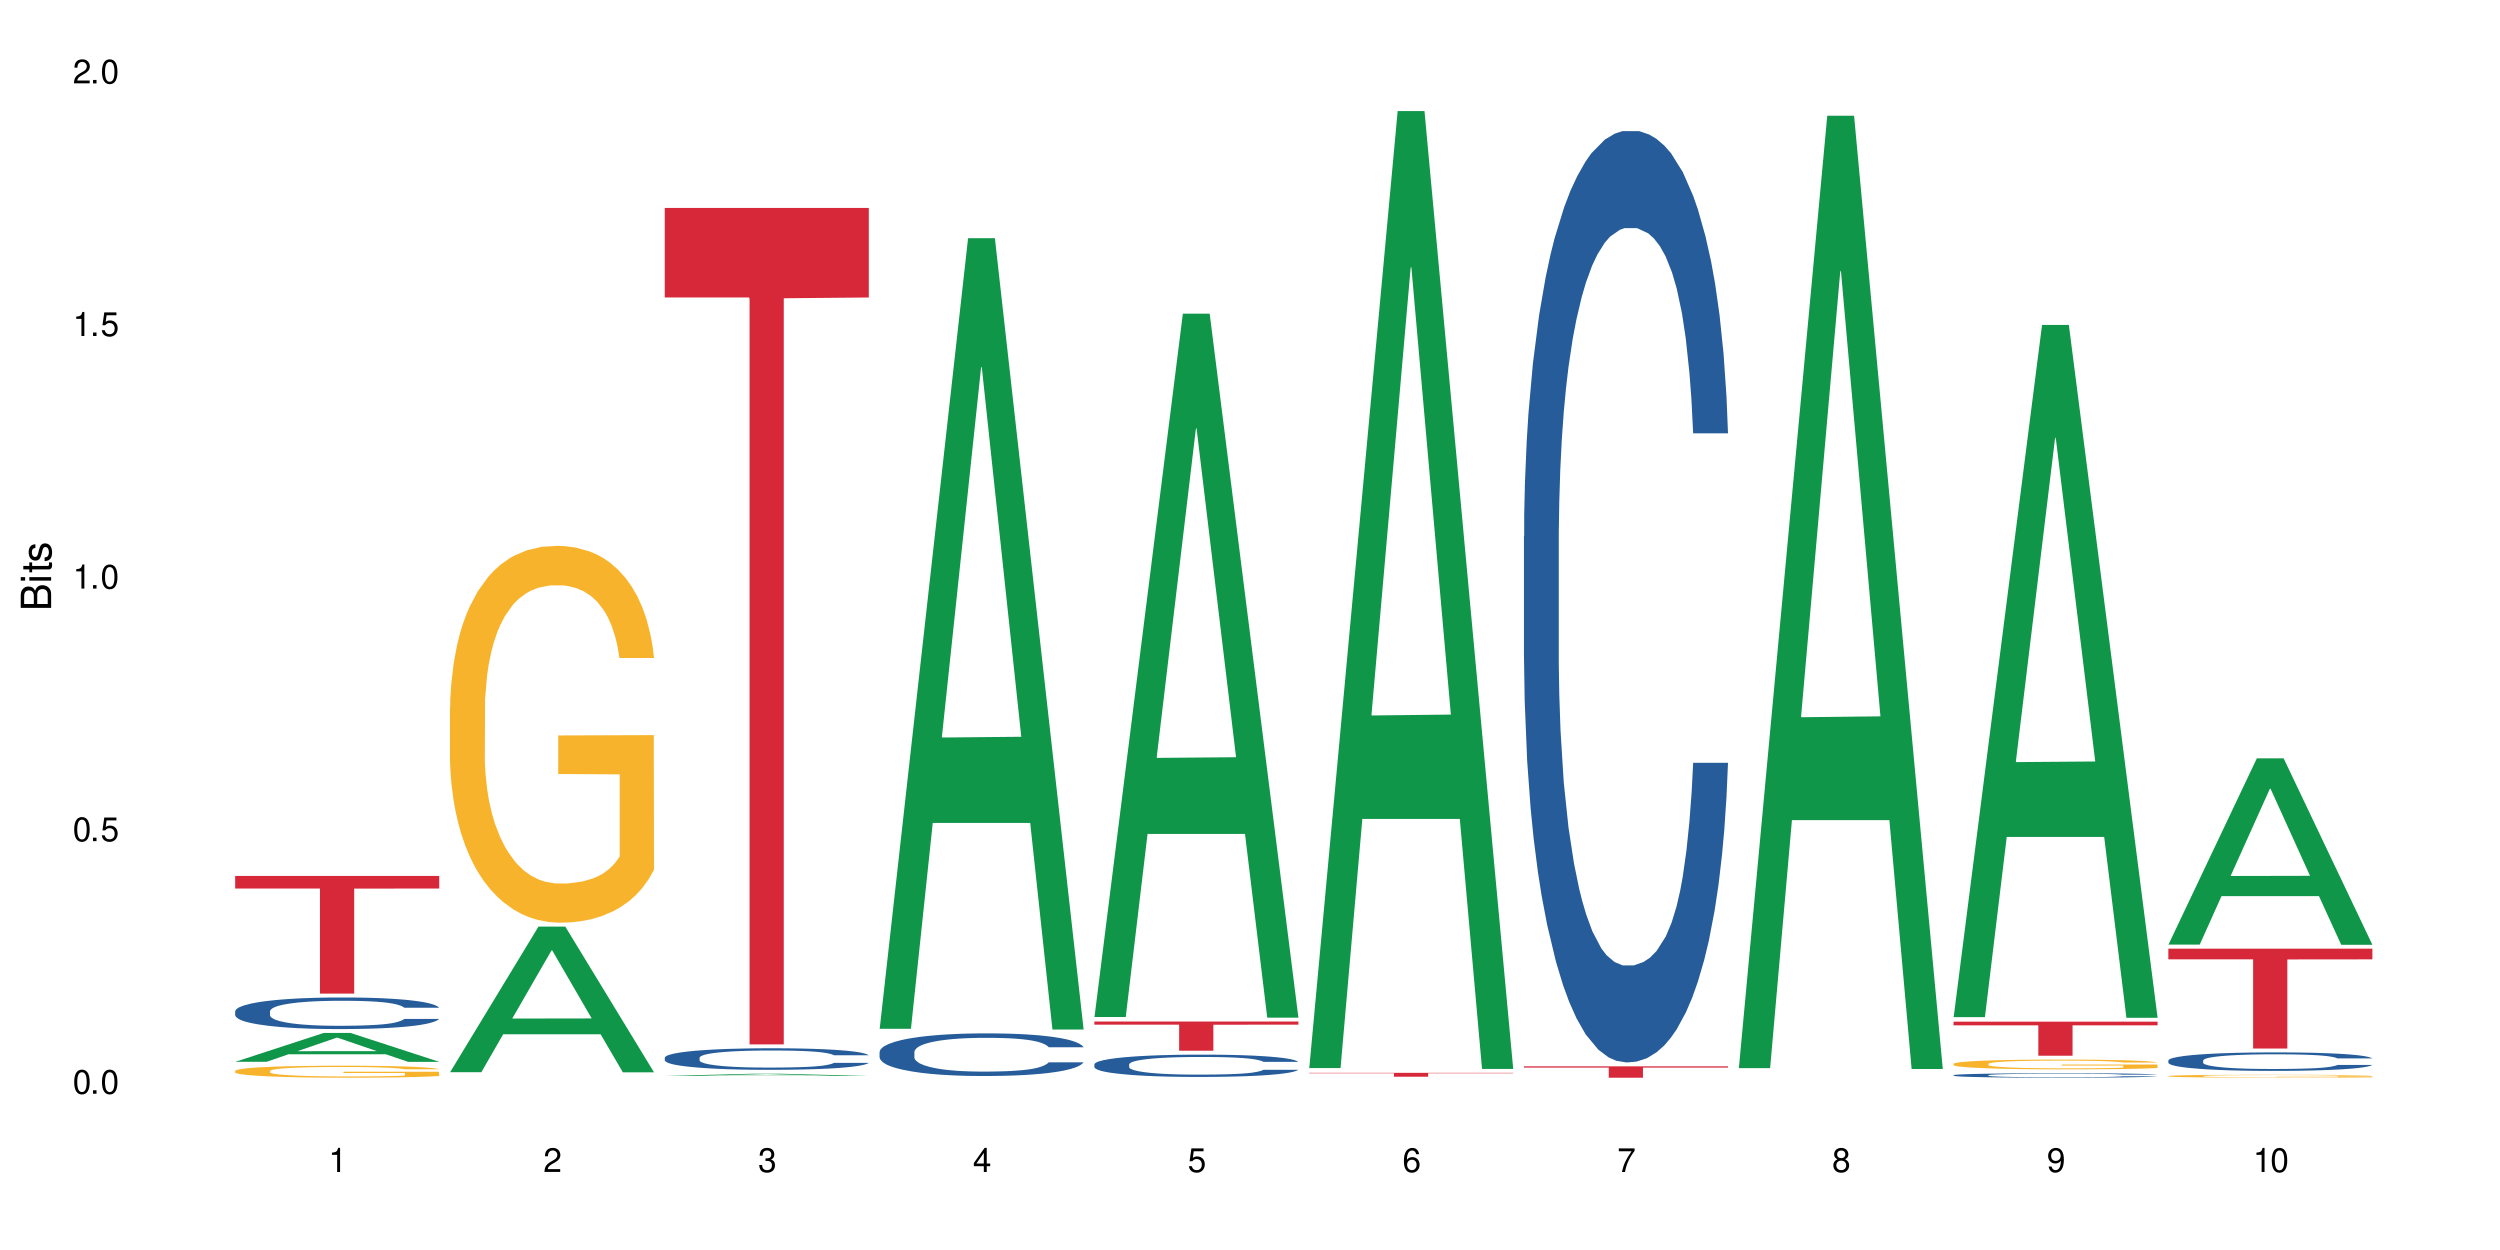<?xml version="1.0" encoding="UTF-8"?>
<svg xmlns="http://www.w3.org/2000/svg" xmlns:xlink="http://www.w3.org/1999/xlink" width="720" height="360" viewBox="0 0 720 360">
<defs>
<g>
<g id="glyph-0-0">
</g>
<g id="glyph-0-1">
<path d="M 2.641 -6.938 C 2 -6.938 1.422 -6.656 1.078 -6.172 C 0.641 -5.562 0.406 -4.641 0.406 -3.359 C 0.406 -1.016 1.188 0.219 2.641 0.219 C 4.078 0.219 4.859 -1.016 4.859 -3.297 C 4.859 -4.641 4.656 -5.547 4.203 -6.172 C 3.844 -6.656 3.281 -6.938 2.641 -6.938 Z M 2.641 -6.188 C 3.547 -6.188 4 -5.25 4 -3.375 C 4 -1.406 3.562 -0.484 2.625 -0.484 C 1.734 -0.484 1.281 -1.438 1.281 -3.344 C 1.281 -5.25 1.734 -6.188 2.641 -6.188 Z M 2.641 -6.188 "/>
</g>
<g id="glyph-0-2">
<path d="M 1.828 -1 L 0.828 -1 L 0.828 0 L 1.828 0 Z M 1.828 -1 "/>
</g>
<g id="glyph-0-3">
<path d="M 4.562 -6.797 L 1.062 -6.797 L 0.547 -3.094 L 1.328 -3.094 C 1.719 -3.562 2.047 -3.734 2.578 -3.734 C 3.484 -3.734 4.062 -3.109 4.062 -2.094 C 4.062 -1.125 3.484 -0.531 2.578 -0.531 C 1.828 -0.531 1.375 -0.906 1.188 -1.672 L 0.328 -1.672 C 0.453 -1.109 0.547 -0.844 0.75 -0.594 C 1.125 -0.078 1.828 0.219 2.594 0.219 C 3.969 0.219 4.922 -0.781 4.922 -2.219 C 4.922 -3.562 4.031 -4.484 2.719 -4.484 C 2.25 -4.484 1.859 -4.359 1.469 -4.062 L 1.734 -5.969 L 4.562 -5.969 Z M 4.562 -6.797 "/>
</g>
<g id="glyph-0-4">
<path d="M 2.484 -4.938 L 2.484 0 L 3.328 0 L 3.328 -6.938 L 2.766 -6.938 C 2.469 -5.875 2.281 -5.734 0.984 -5.562 L 0.984 -4.938 Z M 2.484 -4.938 "/>
</g>
<g id="glyph-0-5">
<path d="M 4.859 -0.828 L 1.281 -0.828 C 1.359 -1.406 1.672 -1.781 2.5 -2.281 L 3.469 -2.828 C 4.406 -3.344 4.906 -4.062 4.906 -4.906 C 4.906 -5.484 4.672 -6.031 4.266 -6.406 C 3.859 -6.766 3.375 -6.938 2.719 -6.938 C 1.859 -6.938 1.219 -6.625 0.844 -6.031 C 0.609 -5.672 0.5 -5.234 0.484 -4.531 L 1.328 -4.531 C 1.359 -5.016 1.406 -5.281 1.531 -5.516 C 1.75 -5.938 2.188 -6.203 2.703 -6.203 C 3.469 -6.203 4.031 -5.641 4.031 -4.891 C 4.031 -4.344 3.719 -3.859 3.125 -3.516 L 2.234 -3 C 0.812 -2.172 0.406 -1.531 0.328 -0.016 L 4.859 -0.016 Z M 4.859 -0.828 "/>
</g>
<g id="glyph-0-6">
<path d="M 2.125 -3.188 L 2.578 -3.188 C 3.5 -3.188 3.984 -2.766 3.984 -1.922 C 3.984 -1.062 3.469 -0.531 2.594 -0.531 C 1.656 -0.531 1.203 -1 1.156 -2.016 L 0.312 -2.016 C 0.344 -1.453 0.438 -1.094 0.609 -0.781 C 0.953 -0.109 1.625 0.219 2.547 0.219 C 3.953 0.219 4.859 -0.625 4.859 -1.938 C 4.859 -2.828 4.516 -3.297 3.703 -3.594 C 4.344 -3.844 4.656 -4.328 4.656 -5.031 C 4.656 -6.219 3.875 -6.938 2.578 -6.938 C 1.203 -6.938 0.484 -6.172 0.453 -4.703 L 1.297 -4.703 C 1.312 -5.125 1.344 -5.359 1.453 -5.578 C 1.641 -5.969 2.062 -6.203 2.594 -6.203 C 3.344 -6.203 3.797 -5.75 3.797 -5 C 3.797 -4.516 3.609 -4.219 3.25 -4.047 C 3.016 -3.953 2.703 -3.922 2.125 -3.906 Z M 2.125 -3.188 "/>
</g>
<g id="glyph-0-7">
<path d="M 3.141 -1.672 L 3.141 0 L 3.984 0 L 3.984 -1.672 L 4.984 -1.672 L 4.984 -2.438 L 3.984 -2.438 L 3.984 -6.938 L 3.359 -6.938 L 0.266 -2.578 L 0.266 -1.672 Z M 3.141 -2.438 L 1 -2.438 L 3.141 -5.5 Z M 3.141 -2.438 "/>
</g>
<g id="glyph-0-8">
<path d="M 4.781 -5.125 C 4.609 -6.266 3.891 -6.938 2.844 -6.938 C 2.094 -6.938 1.422 -6.578 1.031 -5.953 C 0.594 -5.266 0.406 -4.422 0.406 -3.172 C 0.406 -2 0.578 -1.25 0.984 -0.641 C 1.359 -0.078 1.953 0.219 2.703 0.219 C 3.984 0.219 4.922 -0.75 4.922 -2.094 C 4.922 -3.375 4.062 -4.281 2.844 -4.281 C 2.172 -4.281 1.641 -4.031 1.281 -3.516 C 1.281 -5.234 1.828 -6.188 2.797 -6.188 C 3.391 -6.188 3.797 -5.797 3.938 -5.125 Z M 2.734 -3.531 C 3.547 -3.531 4.062 -2.953 4.062 -2.031 C 4.062 -1.156 3.484 -0.531 2.703 -0.531 C 1.922 -0.531 1.328 -1.188 1.328 -2.078 C 1.328 -2.938 1.906 -3.531 2.734 -3.531 Z M 2.734 -3.531 "/>
</g>
<g id="glyph-0-9">
<path d="M 4.984 -6.797 L 0.438 -6.797 L 0.438 -5.969 L 4.109 -5.969 C 2.5 -3.656 1.828 -2.234 1.328 0 L 2.219 0 C 2.594 -2.172 3.453 -4.047 4.984 -6.094 Z M 4.984 -6.797 "/>
</g>
<g id="glyph-0-10">
<path d="M 3.75 -3.656 C 4.469 -4.094 4.688 -4.438 4.688 -5.078 C 4.688 -6.172 3.844 -6.938 2.641 -6.938 C 1.438 -6.938 0.594 -6.172 0.594 -5.094 C 0.594 -4.438 0.812 -4.094 1.516 -3.656 C 0.734 -3.266 0.359 -2.703 0.359 -1.922 C 0.359 -0.656 1.281 0.219 2.641 0.219 C 3.984 0.219 4.922 -0.656 4.922 -1.922 C 4.922 -2.703 4.531 -3.266 3.75 -3.656 Z M 2.641 -6.188 C 3.359 -6.188 3.812 -5.75 3.812 -5.062 C 3.812 -4.406 3.344 -3.984 2.641 -3.984 C 1.922 -3.984 1.453 -4.406 1.453 -5.078 C 1.453 -5.75 1.922 -6.188 2.641 -6.188 Z M 2.641 -3.266 C 3.484 -3.266 4.062 -2.719 4.062 -1.906 C 4.062 -1.078 3.484 -0.531 2.625 -0.531 C 1.797 -0.531 1.219 -1.094 1.219 -1.906 C 1.219 -2.719 1.781 -3.266 2.641 -3.266 Z M 2.641 -3.266 "/>
</g>
<g id="glyph-0-11">
<path d="M 0.516 -1.578 C 0.672 -0.453 1.406 0.219 2.438 0.219 C 3.188 0.219 3.859 -0.141 4.266 -0.766 C 4.688 -1.453 4.891 -2.297 4.891 -3.547 C 4.891 -4.719 4.703 -5.453 4.312 -6.078 C 3.938 -6.641 3.344 -6.938 2.594 -6.938 C 1.297 -6.938 0.359 -5.969 0.359 -4.625 C 0.359 -3.344 1.234 -2.453 2.453 -2.453 C 3.094 -2.453 3.578 -2.672 4.016 -3.203 C 4 -1.484 3.469 -0.531 2.5 -0.531 C 1.906 -0.531 1.484 -0.906 1.359 -1.578 Z M 2.578 -6.203 C 3.375 -6.203 3.969 -5.531 3.969 -4.641 C 3.969 -3.797 3.391 -3.188 2.547 -3.188 C 1.734 -3.188 1.234 -3.766 1.234 -4.688 C 1.234 -5.562 1.797 -6.203 2.578 -6.203 Z M 2.578 -6.203 "/>
</g>
<g id="glyph-1-0">
</g>
<g id="glyph-1-1">
<path d="M 0 -0.953 L 0 -4.891 C 0 -5.719 -0.234 -6.344 -0.734 -6.797 C -1.188 -7.234 -1.812 -7.469 -2.5 -7.469 C -3.547 -7.469 -4.188 -7 -4.625 -5.875 C -4.984 -6.688 -5.625 -7.094 -6.531 -7.094 C -7.172 -7.094 -7.734 -6.859 -8.141 -6.391 C -8.562 -5.922 -8.75 -5.344 -8.75 -4.5 L -8.75 -0.953 Z M -4.984 -2.062 L -7.766 -2.062 L -7.766 -4.219 C -7.766 -4.844 -7.688 -5.203 -7.453 -5.5 C -7.219 -5.812 -6.859 -5.969 -6.375 -5.969 C -5.891 -5.969 -5.531 -5.812 -5.297 -5.5 C -5.062 -5.203 -4.984 -4.844 -4.984 -4.219 Z M -0.984 -2.062 L -4 -2.062 L -4 -4.781 C -4 -5.766 -3.438 -6.359 -2.484 -6.359 C -1.547 -6.359 -0.984 -5.766 -0.984 -4.781 Z M -0.984 -2.062 "/>
</g>
<g id="glyph-1-2">
<path d="M -6.281 -1.797 L -6.281 -0.797 L 0 -0.797 L 0 -1.797 Z M -8.75 -1.797 L -8.75 -0.797 L -7.484 -0.797 L -7.484 -1.797 Z M -8.75 -1.797 "/>
</g>
<g id="glyph-1-3">
<path d="M -6.281 -3.047 L -6.281 -2.016 L -8.016 -2.016 L -8.016 -1.016 L -6.281 -1.016 L -6.281 -0.172 L -5.469 -0.172 L -5.469 -1.016 L -0.719 -1.016 C -0.078 -1.016 0.281 -1.453 0.281 -2.234 C 0.281 -2.5 0.25 -2.719 0.188 -3.047 L -0.641 -3.047 C -0.609 -2.906 -0.594 -2.766 -0.594 -2.562 C -0.594 -2.141 -0.719 -2.016 -1.156 -2.016 L -5.469 -2.016 L -5.469 -3.047 Z M -6.281 -3.047 "/>
</g>
<g id="glyph-1-4">
<path d="M -4.531 -5.25 C -5.766 -5.25 -6.469 -4.422 -6.469 -2.969 C -6.469 -1.516 -5.719 -0.562 -4.547 -0.562 C -3.562 -0.562 -3.094 -1.062 -2.734 -2.562 L -2.516 -3.484 C -2.344 -4.188 -2.094 -4.469 -1.641 -4.469 C -1.047 -4.469 -0.641 -3.875 -0.641 -3 C -0.641 -2.453 -0.797 -2 -1.062 -1.75 C -1.25 -1.594 -1.422 -1.531 -1.875 -1.469 L -1.875 -0.406 C -0.422 -0.453 0.281 -1.266 0.281 -2.922 C 0.281 -4.5 -0.5 -5.516 -1.719 -5.516 C -2.656 -5.516 -3.172 -4.984 -3.469 -3.734 L -3.703 -2.766 C -3.891 -1.953 -4.156 -1.609 -4.594 -1.609 C -5.188 -1.609 -5.547 -2.125 -5.547 -2.938 C -5.547 -3.75 -5.203 -4.172 -4.531 -4.203 Z M -4.531 -5.25 "/>
</g>
</g>
</defs>
<rect x="-72" y="-36" width="864" height="432" fill="rgb(100%, 100%, 100%)" fill-opacity="1"/>
<path fill-rule="nonzero" fill="rgb(6.275%, 58.824%, 28.235%)" fill-opacity="1" d="M 67.73 305.801 L 67.793 305.793 L 93.223 297.488 L 100.945 297.488 L 126.5 305.809 L 117.52 305.809 L 111.117 303.637 L 83.051 303.637 L 76.773 305.801 L 67.73 305.801 L 85.75 302.738 L 108.543 302.73 L 97.176 298.848 L 97.051 298.84 L 96.926 298.863 L 85.688 302.73 L 85.75 302.738 Z M 67.73 305.801 "/>
<path fill-rule="nonzero" fill="rgb(14.51%, 36.078%, 60%)" fill-opacity="1" d="M 67.73 291.234 L 67.801 291.227 L 67.801 291.027 L 68.02 290.711 L 68.52 290.312 L 69.02 290.039 L 70.312 289.551 L 72.102 289.074 L 73.965 288.711 L 75.328 288.492 L 76.547 288.328 L 79.34 288.02 L 81.133 287.863 L 83.066 287.723 L 85.434 287.578 L 87.152 287.496 L 91.023 287.363 L 93.891 287.305 L 96.113 287.281 L 100.914 287.281 L 103.781 287.312 L 105.859 287.355 L 108.152 287.422 L 110.086 287.496 L 113.457 287.68 L 116.465 287.91 L 117.828 288.043 L 119.977 288.301 L 121.625 288.551 L 122.773 288.77 L 124.062 289.074 L 125.207 289.449 L 126.07 289.871 L 126.5 290.23 L 116.465 290.23 L 115.965 289.898 L 115.391 289.641 L 114.316 289.301 L 113.238 289.059 L 111.734 288.816 L 110.375 288.66 L 108.512 288.5 L 106.863 288.402 L 105.141 288.328 L 103.492 288.277 L 100.34 288.227 L 96.684 288.227 L 95.324 288.246 L 92.527 288.312 L 91.023 288.367 L 88.871 288.484 L 87.367 288.594 L 85.578 288.758 L 84.359 288.902 L 82.852 289.117 L 81.777 289.309 L 80.559 289.582 L 79.844 289.789 L 79.199 290.023 L 78.625 290.297 L 78.195 290.586 L 77.906 290.895 L 77.766 291.195 L 77.766 292.48 L 77.906 292.781 L 78.266 293.129 L 79.199 293.637 L 80.559 294.078 L 82.137 294.426 L 83.641 294.676 L 84.5 294.793 L 85.648 294.926 L 87.441 295.09 L 90.02 295.258 L 91.523 295.324 L 93.816 295.391 L 96.184 295.422 L 99.336 295.422 L 102.133 295.391 L 103.996 295.348 L 105.93 295.281 L 108.582 295.141 L 110.23 295.008 L 111.664 294.852 L 112.738 294.691 L 113.457 294.559 L 114.531 294.301 L 115.391 294.02 L 116.035 293.73 L 116.465 293.445 L 126.5 293.445 L 126.07 293.777 L 125.422 294.102 L 124.777 294.344 L 123.777 294.633 L 122.629 294.891 L 120.98 295.184 L 119.617 295.375 L 117.828 295.582 L 116.18 295.738 L 114.387 295.879 L 111.734 296.047 L 110.016 296.129 L 108.152 296.203 L 105.93 296.27 L 103.137 296.328 L 100.125 296.363 L 97.328 296.371 L 94.32 296.355 L 92.098 296.32 L 89.16 296.246 L 85.504 296.098 L 82.852 295.938 L 80.773 295.781 L 78.984 295.613 L 76.977 295.391 L 74.395 295.023 L 72.82 294.742 L 71.746 294.508 L 70.527 294.188 L 69.664 293.895 L 68.664 293.43 L 67.945 292.84 L 67.73 292.383 Z M 67.73 291.234 "/>
<path fill-rule="nonzero" fill="rgb(96.863%, 70.196%, 16.863%)" fill-opacity="1" d="M 67.73 308.406 L 67.801 308.402 L 67.801 308.34 L 68.09 308.195 L 68.805 308 L 69.738 307.84 L 70.742 307.715 L 71.387 307.648 L 72.461 307.555 L 73.395 307.484 L 75.758 307.344 L 78.77 307.211 L 80.418 307.152 L 82.281 307.098 L 84.93 307.039 L 86.148 307.016 L 89.875 306.969 L 94.105 306.938 L 98.762 306.926 L 100.914 306.93 L 103.852 306.941 L 107.863 306.977 L 110.16 307.008 L 111.949 307.039 L 113.812 307.082 L 116.105 307.145 L 118.258 307.219 L 119.977 307.297 L 121.695 307.391 L 123.129 307.492 L 124.348 307.602 L 125.422 307.734 L 126.07 307.844 L 126.5 307.953 L 116.535 307.953 L 115.965 307.844 L 115.32 307.758 L 114.242 307.656 L 113.168 307.578 L 112.094 307.52 L 110.086 307.438 L 108.367 307.387 L 106.215 307.344 L 104.137 307.312 L 101.773 307.297 L 100.34 307.289 L 96.543 307.289 L 93.102 307.312 L 91.094 307.336 L 89.66 307.359 L 87.656 307.41 L 86.438 307.445 L 85.719 307.473 L 83.57 307.57 L 82.137 307.656 L 81.348 307.719 L 80.344 307.812 L 79.629 307.898 L 78.84 308.023 L 78.41 308.117 L 77.836 308.332 L 77.766 308.898 L 77.98 309.02 L 78.41 309.148 L 78.984 309.262 L 79.844 309.383 L 80.703 309.473 L 82.207 309.598 L 83.496 309.68 L 84.5 309.73 L 86.438 309.816 L 87.227 309.844 L 89.09 309.902 L 91.023 309.945 L 93.387 309.984 L 95.18 310.004 L 98.047 310.02 L 101.703 310.02 L 106 310 L 108.727 309.977 L 110.59 309.949 L 111.809 309.926 L 113.312 309.895 L 114.387 309.859 L 115.391 309.828 L 116.609 309.773 L 116.609 309.02 L 98.906 309.016 L 98.906 308.664 L 126.426 308.66 L 126.5 309.895 L 124.992 309.977 L 123.129 310.059 L 121.34 310.121 L 119.477 310.176 L 116.824 310.238 L 114.672 310.273 L 111.375 310.32 L 108.367 310.348 L 105.215 310.367 L 102.418 310.375 L 99.121 310.379 L 96.184 310.371 L 93.031 310.352 L 90.52 310.328 L 88.227 310.297 L 85.934 310.254 L 83.066 310.188 L 81.203 310.137 L 79.27 310.07 L 77.336 309.992 L 75.613 309.906 L 74.469 309.84 L 73.32 309.762 L 72.102 309.668 L 70.957 309.562 L 70.098 309.465 L 69.309 309.355 L 68.734 309.25 L 68.16 309.109 L 67.875 308.996 L 67.73 308.898 Z M 67.73 308.406 "/>
<path fill-rule="nonzero" fill="rgb(83.922%, 15.686%, 22.353%)" fill-opacity="1" d="M 67.73 252.262 L 126.5 252.262 L 126.5 255.891 L 102.008 255.922 L 102.008 286.164 L 92.152 286.164 L 92.152 255.953 L 92.008 255.891 L 67.73 255.891 Z M 67.73 252.262 "/>
<path fill-rule="nonzero" fill="rgb(6.275%, 58.824%, 28.235%)" fill-opacity="1" d="M 129.594 308.793 L 129.656 308.754 L 155.082 266.859 L 162.805 266.859 L 188.359 308.832 L 179.383 308.832 L 172.977 297.875 L 144.91 297.875 L 138.633 308.793 L 129.594 308.793 L 147.613 293.344 L 170.402 293.305 L 159.039 273.715 L 158.914 273.676 L 158.789 273.797 L 147.547 293.305 L 147.613 293.344 Z M 129.594 308.793 "/>
<path fill-rule="nonzero" fill="rgb(96.863%, 70.196%, 16.863%)" fill-opacity="1" d="M 129.594 203.684 L 129.664 203.586 L 129.664 201.602 L 129.949 197.141 L 130.668 190.996 L 131.598 185.941 L 132.602 181.977 L 133.246 179.895 L 134.32 176.922 L 135.254 174.738 L 137.617 170.277 L 140.629 166.113 L 142.277 164.332 L 144.141 162.645 L 146.793 160.762 L 148.012 160.066 L 151.738 158.48 L 155.965 157.492 L 160.625 157.195 L 162.773 157.293 L 165.711 157.688 L 169.727 158.781 L 172.02 159.77 L 173.812 160.762 L 175.676 162.051 L 177.969 164.035 L 180.117 166.414 L 181.836 168.793 L 183.559 171.766 L 184.992 174.938 L 186.211 178.406 L 187.285 182.57 L 187.93 186.039 L 188.359 189.508 L 178.398 189.508 L 177.824 186.039 L 177.18 183.363 L 176.105 180.094 L 175.031 177.715 L 173.953 175.828 L 171.949 173.254 L 170.227 171.668 L 168.078 170.277 L 166 169.387 L 163.633 168.793 L 162.199 168.594 L 158.402 168.594 L 154.961 169.289 L 152.957 170.082 L 151.523 170.875 L 149.516 172.359 L 148.297 173.551 L 147.582 174.344 L 145.43 177.414 L 143.996 180.191 L 143.207 182.074 L 142.207 185.047 L 141.488 187.727 L 140.699 191.691 L 140.27 194.664 L 139.695 201.406 L 139.625 219.25 L 139.84 223.016 L 140.27 227.078 L 140.844 230.648 L 141.703 234.414 L 142.562 237.289 L 144.07 241.156 L 145.359 243.734 L 146.363 245.418 L 148.297 248.094 L 149.086 248.988 L 150.949 250.773 L 152.883 252.16 L 155.25 253.348 L 157.039 253.945 L 159.906 254.438 L 163.562 254.438 L 167.863 253.844 L 170.586 253.051 L 172.449 252.258 L 173.668 251.566 L 175.172 250.473 L 176.246 249.484 L 177.25 248.391 L 178.469 246.707 L 178.469 223.016 L 160.766 222.918 L 160.766 211.812 L 188.289 211.715 L 188.359 250.473 L 186.855 253.152 L 184.992 255.727 L 183.199 257.711 L 181.336 259.395 L 178.684 261.277 L 176.535 262.469 L 173.238 263.855 L 170.227 264.75 L 167.074 265.344 L 164.277 265.641 L 160.984 265.738 L 158.043 265.543 L 154.891 264.945 L 152.383 264.152 L 150.09 263.164 L 147.797 261.875 L 144.93 259.793 L 143.066 258.105 L 141.129 256.027 L 139.195 253.547 L 137.477 250.871 L 136.328 248.789 L 135.184 246.41 L 133.965 243.438 L 132.816 240.066 L 131.957 236.992 L 131.168 233.523 L 130.594 230.25 L 130.023 225.789 L 129.734 222.223 L 129.594 219.148 Z M 129.594 203.684 "/>
<path fill-rule="nonzero" fill="rgb(6.275%, 58.824%, 28.235%)" fill-opacity="1" d="M 191.453 309.871 L 191.516 309.871 L 216.945 309.227 L 224.668 309.227 L 250.219 309.875 L 241.242 309.875 L 234.84 309.703 L 206.773 309.703 L 200.492 309.871 L 191.453 309.871 L 209.473 309.633 L 232.266 309.633 L 220.898 309.332 L 220.648 309.332 L 209.41 309.633 L 209.473 309.633 Z M 191.453 309.871 "/>
<path fill-rule="nonzero" fill="rgb(14.51%, 36.078%, 60%)" fill-opacity="1" d="M 191.453 304.605 L 191.523 304.598 L 191.523 304.461 L 191.738 304.246 L 192.242 303.977 L 192.742 303.789 L 194.031 303.453 L 195.824 303.129 L 197.688 302.883 L 199.051 302.734 L 200.27 302.621 L 203.062 302.41 L 204.855 302.305 L 206.789 302.207 L 209.156 302.109 L 210.875 302.055 L 214.746 301.965 L 217.613 301.922 L 219.832 301.906 L 224.637 301.906 L 227.5 301.93 L 229.582 301.957 L 231.875 302.004 L 233.809 302.055 L 237.176 302.18 L 240.188 302.336 L 241.547 302.43 L 243.699 302.605 L 245.348 302.773 L 246.492 302.922 L 247.785 303.129 L 248.93 303.387 L 249.789 303.676 L 250.219 303.918 L 240.188 303.918 L 239.684 303.691 L 239.113 303.516 L 238.035 303.285 L 236.961 303.121 L 235.457 302.953 L 234.094 302.848 L 232.23 302.738 L 230.582 302.672 L 228.863 302.621 L 227.215 302.586 L 224.062 302.551 L 220.406 302.551 L 219.043 302.562 L 216.25 302.609 L 214.746 302.648 L 212.594 302.727 L 211.09 302.801 L 209.297 302.914 L 208.078 303.012 L 206.574 303.16 L 205.5 303.289 L 204.281 303.477 L 203.566 303.617 L 202.918 303.777 L 202.348 303.965 L 201.918 304.164 L 201.629 304.371 L 201.484 304.574 L 201.484 305.453 L 201.629 305.66 L 201.988 305.898 L 202.918 306.242 L 204.281 306.543 L 205.859 306.781 L 207.363 306.949 L 208.223 307.031 L 209.371 307.121 L 211.16 307.234 L 213.742 307.348 L 215.246 307.395 L 217.539 307.438 L 219.906 307.461 L 223.059 307.461 L 225.852 307.438 L 227.715 307.41 L 229.652 307.363 L 232.305 307.27 L 233.953 307.176 L 235.387 307.07 L 236.461 306.961 L 237.176 306.871 L 238.254 306.695 L 239.113 306.504 L 239.758 306.305 L 240.188 306.113 L 250.219 306.113 L 249.789 306.34 L 249.145 306.559 L 248.5 306.723 L 247.496 306.922 L 246.352 307.098 L 244.703 307.297 L 243.34 307.426 L 241.547 307.57 L 239.898 307.676 L 238.109 307.773 L 235.457 307.887 L 233.738 307.941 L 231.875 307.992 L 229.652 308.039 L 226.855 308.078 L 223.848 308.102 L 221.051 308.105 L 218.043 308.094 L 215.82 308.074 L 212.883 308.023 L 209.227 307.922 L 206.574 307.812 L 204.496 307.703 L 202.703 307.59 L 200.699 307.438 L 198.117 307.188 L 196.543 306.996 L 195.465 306.836 L 194.246 306.617 L 193.387 306.418 L 192.383 306.102 L 191.668 305.699 L 191.453 305.387 Z M 191.453 304.605 "/>
<path fill-rule="nonzero" fill="rgb(83.922%, 15.686%, 22.353%)" fill-opacity="1" d="M 191.453 59.891 L 250.219 59.891 L 250.219 85.676 L 225.727 85.902 L 225.727 300.789 L 215.875 300.789 L 215.875 86.129 L 215.73 85.676 L 191.453 85.676 Z M 191.453 59.891 "/>
<path fill-rule="nonzero" fill="rgb(6.275%, 58.824%, 28.235%)" fill-opacity="1" d="M 253.312 296.293 L 253.375 296.078 L 278.805 68.598 L 286.527 68.598 L 312.082 296.504 L 303.102 296.504 L 296.699 237.012 L 268.633 237.012 L 262.355 296.293 L 253.312 296.293 L 271.332 212.402 L 294.125 212.188 L 282.762 105.832 L 282.633 105.617 L 282.508 106.262 L 271.27 212.188 L 271.332 212.402 Z M 253.312 296.293 "/>
<path fill-rule="nonzero" fill="rgb(14.51%, 36.078%, 60%)" fill-opacity="1" d="M 253.312 302.961 L 253.387 302.949 L 253.387 302.68 L 253.602 302.254 L 254.102 301.715 L 254.605 301.348 L 255.895 300.684 L 257.684 300.047 L 259.547 299.551 L 260.91 299.262 L 262.129 299.035 L 264.922 298.621 L 266.715 298.41 L 268.652 298.219 L 271.016 298.027 L 272.734 297.914 L 276.605 297.734 L 279.473 297.656 L 281.695 297.625 L 286.496 297.625 L 289.363 297.668 L 291.441 297.723 L 293.734 297.812 L 295.668 297.914 L 299.039 298.16 L 302.047 298.477 L 303.41 298.656 L 305.559 299.004 L 307.207 299.34 L 308.355 299.629 L 309.645 300.047 L 310.793 300.551 L 311.652 301.121 L 312.082 301.605 L 302.047 301.605 L 301.547 301.156 L 300.973 300.809 L 299.898 300.348 L 298.824 300.023 L 297.316 299.699 L 295.957 299.484 L 294.094 299.273 L 292.445 299.137 L 290.723 299.035 L 289.074 298.969 L 285.922 298.902 L 282.266 298.902 L 280.906 298.926 L 278.109 299.016 L 276.605 299.094 L 274.457 299.25 L 272.949 299.395 L 271.16 299.621 L 269.941 299.809 L 268.434 300.102 L 267.359 300.359 L 266.141 300.73 L 265.426 301.012 L 264.781 301.324 L 264.207 301.695 L 263.777 302.086 L 263.492 302.5 L 263.348 302.906 L 263.348 304.645 L 263.492 305.047 L 263.848 305.52 L 264.781 306.203 L 266.141 306.797 L 267.719 307.266 L 269.223 307.605 L 270.082 307.762 L 271.23 307.941 L 273.023 308.164 L 275.602 308.391 L 277.105 308.477 L 279.402 308.566 L 281.766 308.613 L 284.918 308.613 L 287.715 308.566 L 289.578 308.512 L 291.512 308.422 L 294.164 308.23 L 295.812 308.051 L 297.246 307.84 L 298.32 307.625 L 299.039 307.445 L 300.113 307.098 L 300.973 306.719 L 301.617 306.324 L 302.047 305.945 L 312.082 305.945 L 311.652 306.395 L 311.008 306.828 L 310.363 307.156 L 309.359 307.547 L 308.211 307.895 L 306.562 308.289 L 305.203 308.547 L 303.41 308.824 L 301.762 309.039 L 299.969 309.23 L 297.316 309.453 L 295.598 309.566 L 293.734 309.668 L 291.512 309.758 L 288.719 309.836 L 285.707 309.879 L 282.914 309.891 L 279.902 309.867 L 277.68 309.824 L 274.742 309.723 L 271.086 309.52 L 268.434 309.309 L 266.355 309.094 L 264.566 308.871 L 262.559 308.566 L 259.98 308.074 L 258.402 307.695 L 257.328 307.379 L 256.109 306.941 L 255.25 306.551 L 254.246 305.922 L 253.527 305.125 L 253.312 304.508 Z M 253.312 302.961 "/>
<path fill-rule="nonzero" fill="rgb(6.275%, 58.824%, 28.235%)" fill-opacity="1" d="M 315.176 292.902 L 315.238 292.711 L 340.664 90.328 L 348.387 90.328 L 373.941 293.094 L 364.965 293.094 L 358.559 240.164 L 330.496 240.164 L 324.215 292.902 L 315.176 292.902 L 333.195 218.27 L 355.984 218.078 L 344.621 123.453 L 344.496 123.266 L 344.371 123.836 L 333.133 218.078 L 333.195 218.27 Z M 315.176 292.902 "/>
<path fill-rule="nonzero" fill="rgb(14.51%, 36.078%, 60%)" fill-opacity="1" d="M 315.176 306.531 L 315.246 306.527 L 315.246 306.387 L 315.461 306.164 L 315.961 305.879 L 316.465 305.688 L 317.754 305.34 L 319.547 305.008 L 321.41 304.75 L 322.77 304.598 L 323.988 304.48 L 326.785 304.262 L 328.578 304.152 L 330.512 304.051 L 332.875 303.949 L 334.598 303.891 L 338.465 303.797 L 341.332 303.758 L 343.555 303.738 L 348.355 303.738 L 351.223 303.762 L 353.301 303.793 L 355.594 303.84 L 357.531 303.891 L 360.898 304.02 L 363.91 304.188 L 365.27 304.281 L 367.422 304.461 L 369.07 304.637 L 370.215 304.789 L 371.504 305.008 L 372.652 305.27 L 373.512 305.57 L 373.941 305.82 L 363.91 305.82 L 363.406 305.586 L 362.832 305.406 L 361.758 305.164 L 360.684 304.996 L 359.18 304.824 L 357.816 304.715 L 355.953 304.602 L 354.305 304.531 L 352.586 304.48 L 350.938 304.445 L 347.785 304.41 L 344.129 304.41 L 342.766 304.422 L 339.973 304.469 L 338.465 304.508 L 336.316 304.59 L 334.812 304.668 L 333.02 304.785 L 331.801 304.883 L 330.297 305.035 L 329.223 305.172 L 328.004 305.363 L 327.285 305.512 L 326.641 305.676 L 326.066 305.867 L 325.637 306.074 L 325.352 306.293 L 325.207 306.504 L 325.207 307.41 L 325.352 307.621 L 325.711 307.867 L 326.641 308.227 L 328.004 308.539 L 329.578 308.785 L 331.086 308.961 L 331.945 309.043 L 333.09 309.137 L 334.883 309.254 L 337.465 309.371 L 338.969 309.418 L 341.262 309.465 L 343.625 309.488 L 346.781 309.488 L 349.574 309.465 L 351.438 309.434 L 353.375 309.387 L 356.023 309.289 L 357.672 309.195 L 359.105 309.082 L 360.184 308.973 L 360.898 308.879 L 361.973 308.695 L 362.832 308.496 L 363.48 308.293 L 363.91 308.094 L 373.941 308.094 L 373.512 308.328 L 372.867 308.555 L 372.223 308.727 L 371.219 308.93 L 370.07 309.113 L 368.422 309.316 L 367.062 309.453 L 365.27 309.598 L 363.621 309.711 L 361.832 309.812 L 359.18 309.93 L 357.457 309.988 L 355.594 310.039 L 353.375 310.086 L 350.578 310.129 L 347.57 310.152 L 344.773 310.156 L 341.762 310.145 L 339.543 310.121 L 336.602 310.07 L 332.949 309.965 L 330.297 309.852 L 328.219 309.738 L 326.426 309.621 L 324.418 309.465 L 321.84 309.207 L 320.262 309.008 L 319.188 308.844 L 317.969 308.613 L 317.109 308.41 L 316.105 308.082 L 315.391 307.664 L 315.176 307.34 Z M 315.176 306.531 "/>
<path fill-rule="nonzero" fill="rgb(83.922%, 15.686%, 22.353%)" fill-opacity="1" d="M 315.176 294.211 L 373.941 294.211 L 373.941 295.109 L 349.449 295.117 L 349.449 302.621 L 339.594 302.621 L 339.594 295.125 L 339.453 295.109 L 315.176 295.109 Z M 315.176 294.211 "/>
<path fill-rule="nonzero" fill="rgb(6.275%, 58.824%, 28.235%)" fill-opacity="1" d="M 377.035 307.598 L 377.098 307.34 L 402.527 31.984 L 410.25 31.984 L 435.805 307.859 L 426.824 307.859 L 420.422 235.844 L 392.355 235.844 L 386.078 307.598 L 377.035 307.598 L 395.055 206.055 L 417.848 205.797 L 406.48 77.055 L 406.355 76.797 L 406.23 77.574 L 394.992 205.797 L 395.055 206.055 Z M 377.035 307.598 "/>
<path fill-rule="nonzero" fill="rgb(83.922%, 15.686%, 22.353%)" fill-opacity="1" d="M 377.035 308.977 L 435.805 308.977 L 435.805 309.098 L 411.312 309.098 L 411.312 310.098 L 401.457 310.098 L 401.457 309.098 L 377.035 309.098 Z M 377.035 308.977 "/>
<path fill-rule="nonzero" fill="rgb(14.51%, 36.078%, 60%)" fill-opacity="1" d="M 438.895 154.469 L 438.969 154.223 L 438.969 148.34 L 439.184 139.02 L 439.684 127.25 L 440.188 119.16 L 441.477 104.695 L 443.27 90.719 L 445.133 79.93 L 446.492 73.555 L 447.711 68.652 L 450.508 59.578 L 452.297 54.922 L 454.234 50.754 L 456.598 46.586 L 458.316 44.133 L 462.188 40.211 L 465.055 38.492 L 467.277 37.758 L 472.078 37.758 L 474.945 38.738 L 477.023 39.965 L 479.316 41.926 L 481.254 44.133 L 484.621 49.527 L 487.629 56.391 L 488.992 60.316 L 491.141 67.918 L 492.789 75.273 L 493.938 81.648 L 495.227 90.719 L 496.375 101.754 L 497.234 114.258 L 497.664 124.801 L 487.629 124.801 L 487.129 114.992 L 486.555 107.391 L 485.48 97.34 L 484.406 90.227 L 482.898 83.117 L 481.539 78.461 L 479.676 73.801 L 478.027 70.859 L 476.309 68.652 L 474.66 67.18 L 471.504 65.711 L 467.852 65.711 L 466.488 66.199 L 463.691 68.16 L 462.188 69.879 L 460.039 73.309 L 458.535 76.496 L 456.742 81.402 L 455.523 85.57 L 454.02 91.945 L 452.941 97.586 L 451.727 105.676 L 451.008 111.805 L 450.363 118.672 L 449.789 126.762 L 449.359 135.344 L 449.074 144.414 L 448.93 153.242 L 448.93 191.246 L 449.074 200.074 L 449.43 210.371 L 450.363 225.328 L 451.727 238.32 L 453.301 248.621 L 454.805 255.977 L 455.668 259.41 L 456.812 263.332 L 458.605 268.234 L 461.184 273.141 L 462.691 275.102 L 464.984 277.062 L 467.348 278.043 L 470.5 278.043 L 473.297 277.062 L 475.16 275.836 L 477.094 273.875 L 479.746 269.707 L 481.395 265.781 L 482.828 261.125 L 483.902 256.465 L 484.621 252.543 L 485.695 244.941 L 486.555 236.605 L 487.199 228.023 L 487.629 219.688 L 497.664 219.688 L 497.234 229.496 L 496.59 239.059 L 495.945 246.168 L 494.941 254.75 L 493.793 262.352 L 492.145 270.934 L 490.785 276.57 L 488.992 282.703 L 487.344 287.359 L 485.551 291.527 L 482.898 296.434 L 481.18 298.883 L 479.316 301.09 L 477.094 303.051 L 474.301 304.77 L 471.289 305.75 L 468.496 305.992 L 465.484 305.504 L 463.262 304.523 L 460.324 302.316 L 456.668 297.902 L 454.02 293.246 L 451.941 288.586 L 450.148 283.684 L 448.141 277.062 L 445.562 266.273 L 443.984 257.938 L 442.91 251.07 L 441.691 241.508 L 440.832 232.93 L 439.828 219.199 L 439.109 201.789 L 438.895 188.305 Z M 438.895 154.469 "/>
<path fill-rule="nonzero" fill="rgb(83.922%, 15.686%, 22.353%)" fill-opacity="1" d="M 438.895 307.113 L 497.664 307.113 L 497.664 307.461 L 473.172 307.465 L 473.172 310.379 L 463.316 310.379 L 463.316 307.469 L 463.176 307.461 L 438.895 307.461 Z M 438.895 307.113 "/>
<path fill-rule="nonzero" fill="rgb(6.275%, 58.824%, 28.235%)" fill-opacity="1" d="M 500.758 307.613 L 500.82 307.355 L 526.25 33.332 L 533.973 33.332 L 559.523 307.871 L 550.547 307.871 L 544.141 236.207 L 516.078 236.207 L 509.797 307.613 L 500.758 307.613 L 518.777 206.562 L 541.566 206.305 L 530.203 78.184 L 530.078 77.926 L 529.953 78.699 L 518.715 206.305 L 518.777 206.562 Z M 500.758 307.613 "/>
<path fill-rule="nonzero" fill="rgb(6.275%, 58.824%, 28.235%)" fill-opacity="1" d="M 562.617 292.941 L 562.68 292.754 L 588.109 93.574 L 595.832 93.574 L 621.387 293.129 L 612.406 293.129 L 606.004 241.039 L 577.938 241.039 L 571.66 292.941 L 562.617 292.941 L 580.637 219.488 L 603.43 219.305 L 592.066 126.18 L 591.938 125.992 L 591.812 126.555 L 580.574 219.305 L 580.637 219.488 Z M 562.617 292.941 "/>
<path fill-rule="nonzero" fill="rgb(14.51%, 36.078%, 60%)" fill-opacity="1" d="M 562.617 309.652 L 562.691 309.652 L 562.691 309.625 L 562.906 309.578 L 563.406 309.523 L 563.906 309.484 L 565.199 309.414 L 566.988 309.348 L 568.852 309.297 L 570.215 309.266 L 571.434 309.242 L 574.227 309.199 L 576.02 309.176 L 577.953 309.156 L 580.32 309.137 L 582.039 309.125 L 585.91 309.105 L 588.777 309.098 L 591 309.094 L 595.801 309.094 L 598.668 309.098 L 600.746 309.105 L 603.039 309.113 L 604.973 309.125 L 608.344 309.152 L 611.352 309.184 L 612.715 309.203 L 614.863 309.238 L 616.512 309.273 L 617.66 309.305 L 618.949 309.348 L 620.098 309.402 L 620.957 309.461 L 621.387 309.512 L 611.352 309.512 L 610.852 309.465 L 610.277 309.426 L 609.203 309.379 L 608.129 309.344 L 606.621 309.312 L 605.262 309.289 L 603.398 309.266 L 601.75 309.254 L 600.027 309.242 L 598.379 309.234 L 595.227 309.227 L 591.57 309.227 L 590.211 309.23 L 587.414 309.238 L 585.91 309.25 L 583.762 309.266 L 582.254 309.281 L 580.465 309.305 L 579.246 309.324 L 577.738 309.355 L 576.664 309.379 L 575.445 309.418 L 574.73 309.449 L 574.086 309.48 L 573.512 309.52 L 573.082 309.562 L 572.793 309.605 L 572.652 309.648 L 572.652 309.828 L 572.793 309.871 L 573.152 309.922 L 574.086 309.992 L 575.445 310.055 L 577.023 310.105 L 578.527 310.141 L 579.387 310.156 L 580.535 310.176 L 582.328 310.199 L 584.906 310.223 L 586.41 310.23 L 588.707 310.238 L 591.07 310.246 L 594.223 310.246 L 597.02 310.238 L 598.883 310.234 L 600.816 310.223 L 603.469 310.203 L 605.117 310.188 L 606.551 310.164 L 607.625 310.141 L 608.344 310.121 L 609.418 310.086 L 610.277 310.047 L 610.922 310.004 L 611.352 309.965 L 621.387 309.965 L 620.957 310.012 L 620.312 310.059 L 619.664 310.094 L 618.664 310.133 L 617.516 310.168 L 615.867 310.211 L 614.504 310.238 L 612.715 310.266 L 611.066 310.289 L 609.273 310.309 L 606.621 310.332 L 604.902 310.344 L 603.039 310.355 L 600.816 310.363 L 598.023 310.371 L 595.012 310.379 L 592.219 310.379 L 589.207 310.375 L 586.984 310.371 L 584.047 310.359 L 580.391 310.34 L 577.738 310.316 L 575.66 310.297 L 573.871 310.27 L 571.863 310.238 L 569.281 310.188 L 567.707 310.148 L 566.633 310.117 L 565.414 310.07 L 564.555 310.027 L 563.551 309.961 L 562.832 309.879 L 562.617 309.816 Z M 562.617 309.652 "/>
<path fill-rule="nonzero" fill="rgb(96.863%, 70.196%, 16.863%)" fill-opacity="1" d="M 562.617 306.367 L 562.691 306.367 L 562.691 306.316 L 562.977 306.199 L 563.691 306.039 L 564.625 305.91 L 565.629 305.805 L 566.273 305.754 L 567.348 305.676 L 568.281 305.617 L 570.645 305.504 L 573.656 305.395 L 575.305 305.348 L 577.168 305.305 L 579.816 305.258 L 581.035 305.238 L 584.762 305.199 L 588.992 305.172 L 593.648 305.164 L 595.801 305.168 L 598.738 305.176 L 602.754 305.203 L 605.047 305.23 L 606.836 305.258 L 608.699 305.289 L 610.992 305.34 L 613.145 305.402 L 614.863 305.465 L 616.586 305.543 L 618.016 305.625 L 619.234 305.715 L 620.312 305.82 L 620.957 305.91 L 621.387 306 L 611.426 306 L 610.852 305.91 L 610.207 305.844 L 609.129 305.758 L 608.055 305.695 L 606.98 305.648 L 604.973 305.578 L 603.254 305.539 L 601.105 305.504 L 599.023 305.48 L 596.66 305.465 L 595.227 305.461 L 591.43 305.461 L 587.988 305.477 L 585.98 305.496 L 584.547 305.52 L 582.543 305.559 L 581.324 305.586 L 580.605 305.609 L 578.457 305.688 L 577.023 305.762 L 576.234 305.809 L 575.23 305.887 L 574.516 305.953 L 573.727 306.059 L 573.297 306.137 L 572.723 306.309 L 572.652 306.773 L 572.867 306.871 L 573.297 306.977 L 573.871 307.066 L 574.73 307.164 L 575.59 307.238 L 577.094 307.34 L 578.387 307.406 L 579.387 307.449 L 581.324 307.52 L 582.113 307.543 L 583.977 307.59 L 585.91 307.625 L 588.273 307.656 L 590.066 307.672 L 592.934 307.684 L 596.59 307.684 L 600.891 307.668 L 603.613 307.648 L 605.477 307.629 L 606.695 307.609 L 608.199 307.582 L 609.273 307.555 L 610.277 307.527 L 611.496 307.484 L 611.496 306.871 L 593.793 306.867 L 593.793 306.578 L 621.312 306.578 L 621.387 307.582 L 619.879 307.648 L 618.016 307.719 L 616.227 307.77 L 614.363 307.812 L 611.711 307.859 L 609.559 307.891 L 606.266 307.926 L 603.254 307.949 L 600.102 307.965 L 597.305 307.973 L 594.008 307.977 L 591.07 307.973 L 587.918 307.957 L 585.41 307.934 L 583.113 307.91 L 580.82 307.875 L 577.953 307.82 L 576.09 307.777 L 574.156 307.727 L 572.223 307.66 L 570.5 307.59 L 569.355 307.539 L 568.207 307.477 L 566.988 307.398 L 565.844 307.312 L 564.984 307.23 L 564.195 307.141 L 563.621 307.059 L 563.047 306.941 L 562.762 306.848 L 562.617 306.77 Z M 562.617 306.367 "/>
<path fill-rule="nonzero" fill="rgb(83.922%, 15.686%, 22.353%)" fill-opacity="1" d="M 562.617 294.246 L 621.387 294.246 L 621.387 295.297 L 596.895 295.305 L 596.895 304.047 L 587.039 304.047 L 587.039 295.312 L 586.895 295.297 L 562.617 295.297 Z M 562.617 294.246 "/>
<path fill-rule="nonzero" fill="rgb(6.275%, 58.824%, 28.235%)" fill-opacity="1" d="M 624.48 272.047 L 624.543 271.996 L 649.969 218.406 L 657.691 218.406 L 683.246 272.098 L 674.27 272.098 L 667.863 258.082 L 639.797 258.082 L 633.52 272.047 L 624.48 272.047 L 642.5 252.285 L 665.289 252.234 L 653.926 227.176 L 653.801 227.129 L 653.676 227.277 L 642.438 252.234 L 642.5 252.285 Z M 624.48 272.047 "/>
<path fill-rule="nonzero" fill="rgb(14.51%, 36.078%, 60%)" fill-opacity="1" d="M 624.48 305.41 L 624.551 305.406 L 624.551 305.289 L 624.766 305.102 L 625.266 304.871 L 625.77 304.707 L 627.059 304.422 L 628.852 304.145 L 630.715 303.93 L 632.074 303.805 L 633.293 303.707 L 636.09 303.527 L 637.879 303.434 L 639.816 303.352 L 642.18 303.27 L 643.902 303.219 L 647.77 303.141 L 650.637 303.109 L 652.859 303.094 L 657.66 303.094 L 660.527 303.113 L 662.605 303.137 L 664.898 303.176 L 666.836 303.219 L 670.203 303.328 L 673.215 303.461 L 674.574 303.539 L 676.727 303.691 L 678.375 303.836 L 679.52 303.965 L 680.809 304.145 L 681.957 304.363 L 682.816 304.613 L 683.246 304.82 L 673.215 304.82 L 672.711 304.625 L 672.137 304.477 L 671.062 304.277 L 669.988 304.133 L 668.484 303.992 L 667.121 303.902 L 665.258 303.809 L 663.609 303.75 L 661.891 303.707 L 660.242 303.676 L 657.086 303.648 L 653.434 303.648 L 652.07 303.656 L 649.277 303.695 L 647.77 303.73 L 645.621 303.797 L 644.117 303.863 L 642.324 303.961 L 641.105 304.043 L 639.602 304.168 L 638.527 304.281 L 637.309 304.441 L 636.59 304.562 L 635.945 304.699 L 635.371 304.859 L 634.941 305.031 L 634.656 305.211 L 634.512 305.387 L 634.512 306.141 L 634.656 306.316 L 635.016 306.52 L 635.945 306.816 L 637.309 307.074 L 638.883 307.277 L 640.391 307.426 L 641.25 307.492 L 642.395 307.57 L 644.188 307.668 L 646.766 307.766 L 648.273 307.805 L 650.566 307.844 L 652.93 307.863 L 656.086 307.863 L 658.879 307.844 L 660.742 307.82 L 662.68 307.781 L 665.328 307.695 L 666.977 307.621 L 668.41 307.527 L 669.488 307.434 L 670.203 307.355 L 671.277 307.207 L 672.137 307.039 L 672.781 306.871 L 673.215 306.703 L 683.246 306.703 L 682.816 306.898 L 682.172 307.09 L 681.527 307.23 L 680.523 307.398 L 679.375 307.551 L 677.727 307.723 L 676.367 307.832 L 674.574 307.957 L 672.926 308.047 L 671.133 308.129 L 668.484 308.227 L 666.762 308.277 L 664.898 308.32 L 662.68 308.359 L 659.883 308.395 L 656.871 308.414 L 654.078 308.418 L 651.066 308.406 L 648.848 308.387 L 645.906 308.344 L 642.254 308.258 L 639.602 308.164 L 637.523 308.07 L 635.73 307.973 L 633.723 307.844 L 631.145 307.629 L 629.566 307.465 L 628.492 307.328 L 627.273 307.137 L 626.414 306.969 L 625.41 306.695 L 624.695 306.348 L 624.48 306.082 Z M 624.48 305.41 "/>
<path fill-rule="nonzero" fill="rgb(96.863%, 70.196%, 16.863%)" fill-opacity="1" d="M 624.48 309.898 L 624.551 309.895 L 624.551 309.879 L 624.836 309.844 L 625.555 309.797 L 626.484 309.758 L 627.488 309.727 L 628.133 309.711 L 629.207 309.688 L 630.141 309.672 L 632.504 309.637 L 635.516 309.605 L 637.164 309.59 L 639.027 309.578 L 641.68 309.562 L 642.898 309.559 L 646.625 309.547 L 650.852 309.539 L 655.512 309.535 L 657.66 309.535 L 660.598 309.539 L 664.613 309.547 L 666.906 309.555 L 668.699 309.562 L 670.562 309.574 L 672.855 309.59 L 675.004 309.605 L 676.727 309.625 L 678.445 309.648 L 679.879 309.672 L 681.098 309.699 L 682.172 309.734 L 682.816 309.758 L 683.246 309.785 L 673.285 309.785 L 672.711 309.758 L 672.066 309.738 L 670.992 309.715 L 669.918 309.695 L 668.84 309.68 L 666.836 309.66 L 665.113 309.648 L 662.965 309.637 L 660.887 309.629 L 658.52 309.625 L 653.289 309.625 L 649.848 309.629 L 647.844 309.637 L 646.41 309.641 L 644.402 309.652 L 643.184 309.664 L 642.469 309.668 L 640.316 309.691 L 638.883 309.715 L 638.098 309.73 L 637.094 309.75 L 636.375 309.773 L 635.586 309.805 L 635.156 309.828 L 634.586 309.879 L 634.512 310.016 L 634.727 310.047 L 635.156 310.078 L 635.73 310.105 L 636.59 310.137 L 637.449 310.156 L 638.957 310.188 L 640.246 310.207 L 641.25 310.219 L 643.184 310.242 L 643.973 310.25 L 645.836 310.262 L 647.77 310.273 L 650.137 310.281 L 651.926 310.285 L 654.793 310.289 L 658.449 310.289 L 662.75 310.285 L 665.473 310.281 L 667.336 310.273 L 668.555 310.27 L 670.059 310.258 L 671.133 310.254 L 672.137 310.242 L 673.355 310.23 L 673.355 310.047 L 655.656 310.047 L 655.656 309.961 L 683.176 309.957 L 683.246 310.258 L 681.742 310.281 L 679.879 310.301 L 678.086 310.316 L 676.223 310.328 L 673.57 310.344 L 671.422 310.352 L 668.125 310.363 L 665.113 310.371 L 661.961 310.375 L 659.168 310.379 L 655.871 310.379 L 652.93 310.375 L 649.777 310.371 L 647.27 310.367 L 644.977 310.359 L 642.684 310.348 L 639.816 310.332 L 637.953 310.32 L 636.016 310.305 L 634.082 310.285 L 632.363 310.262 L 631.215 310.246 L 630.07 310.227 L 628.852 310.207 L 627.703 310.18 L 626.844 310.156 L 626.055 310.129 L 625.48 310.102 L 624.91 310.066 L 624.621 310.039 L 624.48 310.016 Z M 624.48 309.898 "/>
<path fill-rule="nonzero" fill="rgb(83.922%, 15.686%, 22.353%)" fill-opacity="1" d="M 624.48 273.215 L 683.246 273.215 L 683.246 276.293 L 658.754 276.32 L 658.754 301.977 L 648.898 301.977 L 648.898 276.348 L 648.758 276.293 L 624.48 276.293 Z M 624.48 273.215 "/>
<g fill="rgb(0%, 0%, 0%)" fill-opacity="1">
<use xlink:href="#glyph-0-1" x="20.965" y="314.993"/>
<use xlink:href="#glyph-0-2" x="25.965" y="314.993"/>
<use xlink:href="#glyph-0-1" x="28.965" y="314.993"/>
</g>
<g fill="rgb(0%, 0%, 0%)" fill-opacity="1">
<use xlink:href="#glyph-0-1" x="20.965" y="242.251"/>
<use xlink:href="#glyph-0-2" x="25.965" y="242.251"/>
<use xlink:href="#glyph-0-3" x="28.965" y="242.251"/>
</g>
<g fill="rgb(0%, 0%, 0%)" fill-opacity="1">
<use xlink:href="#glyph-0-4" x="20.965" y="169.509"/>
<use xlink:href="#glyph-0-2" x="25.965" y="169.509"/>
<use xlink:href="#glyph-0-1" x="28.965" y="169.509"/>
</g>
<g fill="rgb(0%, 0%, 0%)" fill-opacity="1">
<use xlink:href="#glyph-0-4" x="20.965" y="96.767"/>
<use xlink:href="#glyph-0-2" x="25.965" y="96.767"/>
<use xlink:href="#glyph-0-3" x="28.965" y="96.767"/>
</g>
<g fill="rgb(0%, 0%, 0%)" fill-opacity="1">
<use xlink:href="#glyph-0-5" x="20.965" y="24.024"/>
<use xlink:href="#glyph-0-2" x="25.965" y="24.024"/>
<use xlink:href="#glyph-0-1" x="28.965" y="24.024"/>
</g>
<g fill="rgb(0%, 0%, 0%)" fill-opacity="1">
<use xlink:href="#glyph-0-4" x="94.613" y="337.532"/>
</g>
<g fill="rgb(0%, 0%, 0%)" fill-opacity="1">
<use xlink:href="#glyph-0-5" x="156.477" y="337.532"/>
</g>
<g fill="rgb(0%, 0%, 0%)" fill-opacity="1">
<use xlink:href="#glyph-0-6" x="218.336" y="337.532"/>
</g>
<g fill="rgb(0%, 0%, 0%)" fill-opacity="1">
<use xlink:href="#glyph-0-7" x="280.199" y="337.532"/>
</g>
<g fill="rgb(0%, 0%, 0%)" fill-opacity="1">
<use xlink:href="#glyph-0-3" x="342.059" y="337.532"/>
</g>
<g fill="rgb(0%, 0%, 0%)" fill-opacity="1">
<use xlink:href="#glyph-0-8" x="403.918" y="337.532"/>
</g>
<g fill="rgb(0%, 0%, 0%)" fill-opacity="1">
<use xlink:href="#glyph-0-9" x="465.781" y="337.532"/>
</g>
<g fill="rgb(0%, 0%, 0%)" fill-opacity="1">
<use xlink:href="#glyph-0-10" x="527.641" y="337.532"/>
</g>
<g fill="rgb(0%, 0%, 0%)" fill-opacity="1">
<use xlink:href="#glyph-0-11" x="589.5" y="337.532"/>
</g>
<g fill="rgb(0%, 0%, 0%)" fill-opacity="1">
<use xlink:href="#glyph-0-4" x="648.863" y="337.532"/>
<use xlink:href="#glyph-0-1" x="653.863" y="337.532"/>
</g>
<g fill="rgb(0%, 0%, 0%)" fill-opacity="1">
<use xlink:href="#glyph-1-1" x="14.725" y="176.012"/>
<use xlink:href="#glyph-1-2" x="14.725" y="168.012"/>
<use xlink:href="#glyph-1-3" x="14.725" y="165.012"/>
<use xlink:href="#glyph-1-4" x="14.725" y="162.012"/>
</g>
</svg>
